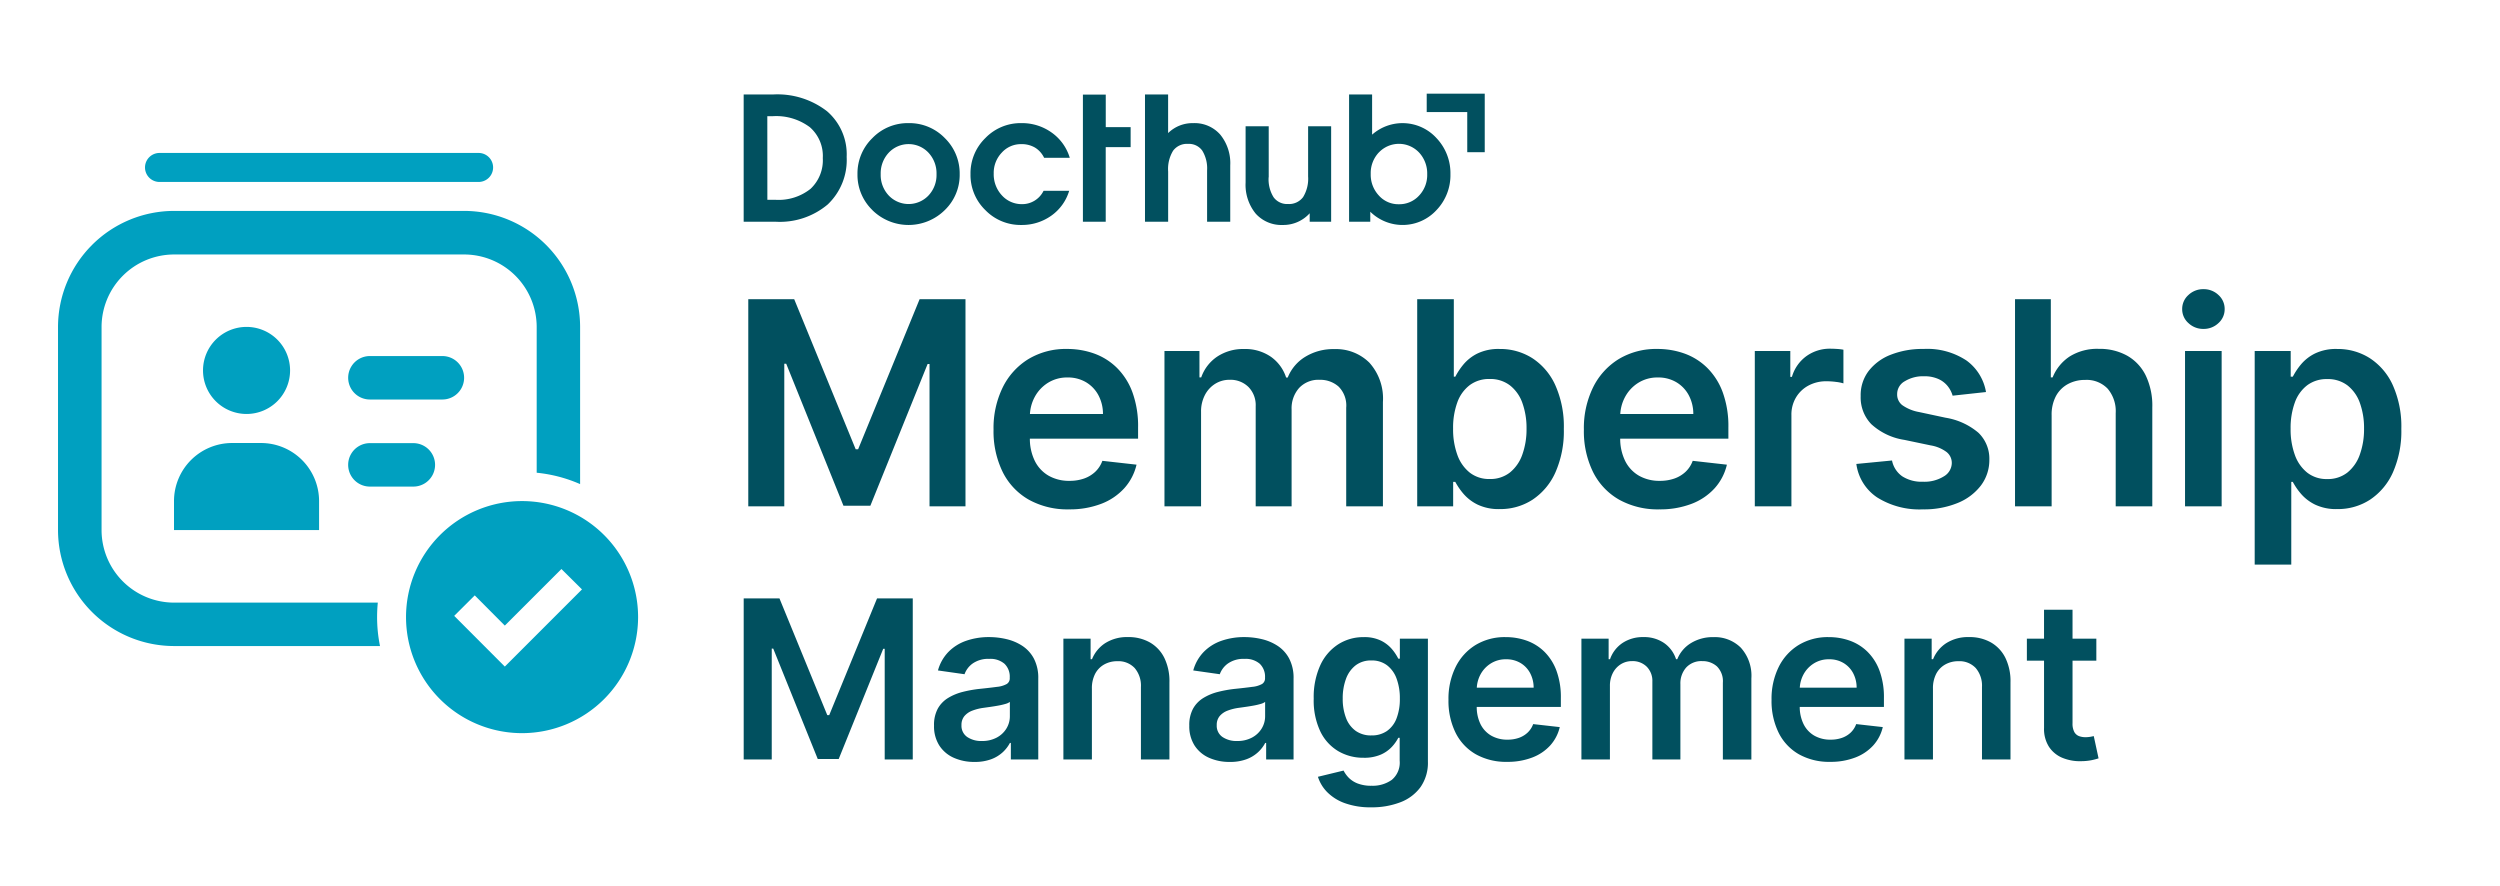 <svg xmlns="http://www.w3.org/2000/svg" width="228" height="80.81" viewBox="0 0 228 80.81">
  <g id="Group_306229" data-name="Group 306229" transform="translate(-685 -1339)">
    <rect id="bounding" width="228" height="80.81" transform="translate(685 1339)" fill="none"/>
    <rect id="_1" data-name="1" width="228" height="8.658" rx="4.329" transform="translate(685 1411.152)" fill="none"/>
    <g id="Group_43445" data-name="Group 43445" transform="translate(751.38 1346.215)">
      <g id="Group_42639" data-name="Group 42639" transform="translate(0 14.43)">
        <rect id="Rectangle_7649" data-name="Rectangle 7649" width="147.19" height="30.304" fill="none"/>
        <path id="Path_25982" data-name="Path 25982" d="M1.291-12.811H5.479L11.087.878h.221l5.608-13.688H21.1V6.08H17.821V-6.9h-.175L12.425,6.025H9.971L4.75-6.926H4.575V6.08H1.291ZM30.54,6.357a7.24,7.24,0,0,1-3.676-.89,5.953,5.953,0,0,1-2.375-2.527,8.436,8.436,0,0,1-.83-3.86,8.425,8.425,0,0,1,.835-3.842,6.285,6.285,0,0,1,2.338-2.583,6.6,6.6,0,0,1,3.533-.927,7.262,7.262,0,0,1,2.477.42,5.689,5.689,0,0,1,2.066,1.3,6.092,6.092,0,0,1,1.416,2.228,9,9,0,0,1,.517,3.215V-.091H25.227V-2.341h8.412a3.619,3.619,0,0,0-.415-1.711,3.036,3.036,0,0,0-1.13-1.185,3.214,3.214,0,0,0-1.683-.434,3.275,3.275,0,0,0-1.8.493,3.441,3.441,0,0,0-1.2,1.291,3.711,3.711,0,0,0-.438,1.748V-.174a4.588,4.588,0,0,0,.452,2.117A3.189,3.189,0,0,0,28.686,3.29a3.751,3.751,0,0,0,1.9.466,3.958,3.958,0,0,0,1.319-.208,2.872,2.872,0,0,0,1.024-.613,2.574,2.574,0,0,0,.655-1.005L36.7,2.28a4.851,4.851,0,0,1-1.121,2.154,5.46,5.46,0,0,1-2.108,1.42A7.991,7.991,0,0,1,30.54,6.357Zm8.707-.277V-8.088h3.191V-5.68H42.6a3.783,3.783,0,0,1,1.467-1.9,4.283,4.283,0,0,1,2.444-.687,4.123,4.123,0,0,1,2.431.7,3.7,3.7,0,0,1,1.4,1.9h.148a3.89,3.89,0,0,1,1.591-1.886,4.89,4.89,0,0,1,2.661-.706,4.319,4.319,0,0,1,3.191,1.236A4.886,4.886,0,0,1,59.171-3.43V6.08H55.822V-2.913a2.438,2.438,0,0,0-.7-1.932,2.514,2.514,0,0,0-1.716-.613,2.41,2.41,0,0,0-1.886.752,2.8,2.8,0,0,0-.678,1.951V6.08H47.567V-3.052a2.359,2.359,0,0,0-.66-1.753,2.336,2.336,0,0,0-1.72-.655,2.444,2.444,0,0,0-1.31.364,2.615,2.615,0,0,0-.941,1.024,3.225,3.225,0,0,0-.351,1.536V6.08Zm23.05,0V-12.811h3.339v7.066h.138a6.278,6.278,0,0,1,.729-1.1,3.947,3.947,0,0,1,1.273-1.005,4.4,4.4,0,0,1,2.048-.42,5.444,5.444,0,0,1,2.966.835,5.753,5.753,0,0,1,2.1,2.463,9.192,9.192,0,0,1,.779,3.989,9.293,9.293,0,0,1-.766,3.966,5.83,5.83,0,0,1-2.085,2.49,5.361,5.361,0,0,1-2.989.858,4.458,4.458,0,0,1-2.02-.406,4.019,4.019,0,0,1-1.287-.982,6.077,6.077,0,0,1-.752-1.093h-.194V6.08ZM65.571-1A6.768,6.768,0,0,0,65.963,1.4,3.591,3.591,0,0,0,67.1,3.013a2.852,2.852,0,0,0,1.8.576,2.883,2.883,0,0,0,1.854-.595,3.637,3.637,0,0,0,1.13-1.633A6.808,6.808,0,0,0,72.268-1a6.736,6.736,0,0,0-.378-2.343,3.518,3.518,0,0,0-1.125-1.6A2.943,2.943,0,0,0,68.9-5.533a2.934,2.934,0,0,0-1.817.563,3.43,3.43,0,0,0-1.13,1.577A6.76,6.76,0,0,0,65.571-1ZM84.379,6.357a7.24,7.24,0,0,1-3.676-.89,5.953,5.953,0,0,1-2.375-2.527,8.436,8.436,0,0,1-.83-3.86,8.425,8.425,0,0,1,.835-3.842,6.285,6.285,0,0,1,2.338-2.583A6.6,6.6,0,0,1,84.2-8.272a7.262,7.262,0,0,1,2.477.42,5.689,5.689,0,0,1,2.066,1.3,6.092,6.092,0,0,1,1.416,2.228,9,9,0,0,1,.517,3.215V-.091H79.066V-2.341h8.412a3.619,3.619,0,0,0-.415-1.711,3.036,3.036,0,0,0-1.13-1.185,3.214,3.214,0,0,0-1.683-.434,3.276,3.276,0,0,0-1.8.493,3.441,3.441,0,0,0-1.2,1.291,3.711,3.711,0,0,0-.438,1.748V-.174a4.588,4.588,0,0,0,.452,2.117A3.189,3.189,0,0,0,82.525,3.29a3.751,3.751,0,0,0,1.9.466,3.958,3.958,0,0,0,1.319-.208,2.872,2.872,0,0,0,1.024-.613,2.574,2.574,0,0,0,.655-1.005l3.118.351a4.851,4.851,0,0,1-1.121,2.154,5.459,5.459,0,0,1-2.108,1.42A7.991,7.991,0,0,1,84.379,6.357Zm8.707-.277V-8.088h3.238v2.361h.148a3.548,3.548,0,0,1,1.333-1.9,3.653,3.653,0,0,1,2.163-.669q.277,0,.623.023a4.564,4.564,0,0,1,.577.069v3.072a3.676,3.676,0,0,0-.669-.134,6.768,6.768,0,0,0-.881-.06,3.383,3.383,0,0,0-1.637.392A2.927,2.927,0,0,0,96.84-3.845a3.041,3.041,0,0,0-.415,1.6V6.08ZM114.171-4.343l-3.044.332a2.484,2.484,0,0,0-.447-.867,2.285,2.285,0,0,0-.853-.655,3.092,3.092,0,0,0-1.31-.249,3.178,3.178,0,0,0-1.748.452,1.327,1.327,0,0,0-.7,1.171,1.221,1.221,0,0,0,.457,1.005,3.817,3.817,0,0,0,1.545.636L110.491-2a6.133,6.133,0,0,1,2.993,1.374,3.284,3.284,0,0,1,.992,2.463,3.848,3.848,0,0,1-.779,2.357,5.046,5.046,0,0,1-2.135,1.591,8.059,8.059,0,0,1-3.136.572,7.247,7.247,0,0,1-4.188-1.093,4.36,4.36,0,0,1-1.891-3.049L105.6,1.9a2.294,2.294,0,0,0,.941,1.448,3.269,3.269,0,0,0,1.872.489,3.364,3.364,0,0,0,1.914-.489,1.429,1.429,0,0,0,.724-1.208,1.263,1.263,0,0,0-.466-1.005,3.32,3.32,0,0,0-1.444-.609L106.727.02a5.728,5.728,0,0,1-3.016-1.434,3.5,3.5,0,0,1-.969-2.56,3.635,3.635,0,0,1,.715-2.274,4.663,4.663,0,0,1,2.02-1.494,7.856,7.856,0,0,1,2.993-.53A6.472,6.472,0,0,1,112.4-7.212,4.468,4.468,0,0,1,114.171-4.343Zm5.986,2.122v8.3h-3.339V-12.811h3.265v7.13h.166a4.117,4.117,0,0,1,1.545-1.9,4.729,4.729,0,0,1,2.67-.7,5.159,5.159,0,0,1,2.574.618,4.2,4.2,0,0,1,1.7,1.808,6.364,6.364,0,0,1,.6,2.906V6.08H126v-8.5a3.169,3.169,0,0,0-.733-2.228,2.648,2.648,0,0,0-2.052-.8,3.229,3.229,0,0,0-1.582.383,2.7,2.7,0,0,0-1.088,1.1A3.6,3.6,0,0,0,120.157-2.221Zm12.166,8.3V-8.088h3.339V6.08ZM134-10.1a1.938,1.938,0,0,1-1.365-.53,1.68,1.68,0,0,1-.572-1.278,1.69,1.69,0,0,1,.572-1.287,1.938,1.938,0,0,1,1.365-.53,1.934,1.934,0,0,1,1.37.53,1.7,1.7,0,0,1,.567,1.287,1.686,1.686,0,0,1-.567,1.278A1.934,1.934,0,0,1,134-10.1Zm4.676,21.492V-8.088h3.284v2.343h.194a6.279,6.279,0,0,1,.729-1.1,3.948,3.948,0,0,1,1.273-1.005,4.4,4.4,0,0,1,2.048-.42,5.444,5.444,0,0,1,2.966.835,5.753,5.753,0,0,1,2.1,2.463,9.192,9.192,0,0,1,.779,3.989,9.293,9.293,0,0,1-.766,3.966,5.83,5.83,0,0,1-2.085,2.49,5.361,5.361,0,0,1-2.989.858,4.459,4.459,0,0,1-2.02-.406,4.019,4.019,0,0,1-1.287-.982,6.076,6.076,0,0,1-.752-1.093h-.138v7.545ZM141.952-1a6.769,6.769,0,0,0,.392,2.407,3.591,3.591,0,0,0,1.135,1.61,2.852,2.852,0,0,0,1.8.576,2.883,2.883,0,0,0,1.854-.595,3.638,3.638,0,0,0,1.13-1.633A6.808,6.808,0,0,0,148.649-1a6.736,6.736,0,0,0-.378-2.343,3.519,3.519,0,0,0-1.125-1.6,2.943,2.943,0,0,0-1.863-.581,2.934,2.934,0,0,0-1.817.563,3.429,3.429,0,0,0-1.13,1.577A6.759,6.759,0,0,0,141.952-1Z" transform="translate(0.572 18.452)" fill="#01505f"/>
      </g>
      <path id="Path_25983" data-name="Path 25983" d="M1-10.182H4.261L8.623.465H8.8l4.362-10.647h3.257V4.511H13.86V-5.583h-.136L9.664,4.468H7.755L3.695-5.6H3.558V4.511H1ZM22.046,4.733a4.535,4.535,0,0,1-1.883-.377,3.028,3.028,0,0,1-1.32-1.116,3.255,3.255,0,0,1-.484-1.822A3.106,3.106,0,0,1,18.7-.124a2.665,2.665,0,0,1,.94-.976,4.81,4.81,0,0,1,1.345-.556,11.139,11.139,0,0,1,1.553-.276q.969-.1,1.571-.183a2.278,2.278,0,0,0,.879-.258.6.6,0,0,0,.276-.549v-.043a1.626,1.626,0,0,0-.481-1.255A1.967,1.967,0,0,0,23.4-4.665a2.466,2.466,0,0,0-1.51.416,2.058,2.058,0,0,0-.75.983L18.717-3.61a3.9,3.9,0,0,1,.947-1.682,4.174,4.174,0,0,1,1.614-1.019,6.234,6.234,0,0,1,2.109-.341,6.871,6.871,0,0,1,1.585.187,4.507,4.507,0,0,1,1.442.613,3.158,3.158,0,0,1,1.051,1.159,3.793,3.793,0,0,1,.4,1.829V4.511h-2.5V3h-.086a3.152,3.152,0,0,1-.664.857,3.178,3.178,0,0,1-1.069.639A4.28,4.28,0,0,1,22.046,4.733Zm.674-1.908a2.8,2.8,0,0,0,1.356-.312,2.282,2.282,0,0,0,.886-.829A2.138,2.138,0,0,0,25.274.558v-1.3a1.219,1.219,0,0,1-.413.187,6.1,6.1,0,0,1-.649.151q-.359.065-.71.115l-.61.086a4.535,4.535,0,0,0-1.04.258,1.743,1.743,0,0,0-.725.5,1.242,1.242,0,0,0-.265.821,1.236,1.236,0,0,0,.524,1.083A2.277,2.277,0,0,0,22.72,2.825ZM32.756-1.946V4.511h-2.6V-6.509h2.482v1.872h.129a3.143,3.143,0,0,1,1.216-1.471,3.711,3.711,0,0,1,2.07-.545,3.931,3.931,0,0,1,1.991.488,3.314,3.314,0,0,1,1.32,1.413,4.855,4.855,0,0,1,.463,2.246V4.511h-2.6V-2.1a2.468,2.468,0,0,0-.57-1.729,2.026,2.026,0,0,0-1.575-.624,2.416,2.416,0,0,0-1.209.3,2.083,2.083,0,0,0-.825.857A2.854,2.854,0,0,0,32.756-1.946ZM45.325,4.733a4.535,4.535,0,0,1-1.883-.377,3.028,3.028,0,0,1-1.32-1.116,3.255,3.255,0,0,1-.484-1.822,3.106,3.106,0,0,1,.344-1.542,2.665,2.665,0,0,1,.94-.976,4.81,4.81,0,0,1,1.345-.556,11.139,11.139,0,0,1,1.553-.276q.969-.1,1.571-.183a2.279,2.279,0,0,0,.879-.258.6.6,0,0,0,.276-.549v-.043a1.626,1.626,0,0,0-.481-1.255,1.967,1.967,0,0,0-1.385-.445,2.466,2.466,0,0,0-1.51.416,2.058,2.058,0,0,0-.75.983L42-3.61a3.9,3.9,0,0,1,.947-1.682,4.174,4.174,0,0,1,1.614-1.019,6.234,6.234,0,0,1,2.109-.341,6.871,6.871,0,0,1,1.585.187,4.507,4.507,0,0,1,1.442.613,3.158,3.158,0,0,1,1.051,1.159,3.793,3.793,0,0,1,.4,1.829V4.511h-2.5V3h-.086a3.152,3.152,0,0,1-.664.857,3.178,3.178,0,0,1-1.069.639A4.28,4.28,0,0,1,45.325,4.733ZM46,2.825a2.8,2.8,0,0,0,1.356-.312,2.282,2.282,0,0,0,.886-.829A2.138,2.138,0,0,0,48.554.558v-1.3a1.22,1.22,0,0,1-.413.187,6.1,6.1,0,0,1-.649.151q-.359.065-.71.115l-.61.086a4.535,4.535,0,0,0-1.04.258,1.744,1.744,0,0,0-.725.5,1.242,1.242,0,0,0-.265.821,1.236,1.236,0,0,0,.524,1.083A2.277,2.277,0,0,0,46,2.825ZM58.231,8.873a6.853,6.853,0,0,1-2.4-.377,4.3,4.3,0,0,1-1.614-1.008,3.477,3.477,0,0,1-.847-1.4l2.339-.567a2.631,2.631,0,0,0,.459.642,2.314,2.314,0,0,0,.814.531,3.418,3.418,0,0,0,1.295.212A3,3,0,0,0,60.1,6.373a2.035,2.035,0,0,0,.725-1.754V2.531H60.7a3.74,3.74,0,0,1-.585.825,3.059,3.059,0,0,1-1.012.71,3.79,3.79,0,0,1-1.575.287,4.488,4.488,0,0,1-2.3-.6,4.212,4.212,0,0,1-1.636-1.794,6.587,6.587,0,0,1-.606-3A7,7,0,0,1,53.593-4.1,4.48,4.48,0,0,1,55.232-6a4.239,4.239,0,0,1,2.3-.649,3.446,3.446,0,0,1,1.6.326,3.145,3.145,0,0,1,1,.782,4.4,4.4,0,0,1,.567.857h.143V-6.509H63.4V4.69a3.869,3.869,0,0,1-.674,2.339,4.048,4.048,0,0,1-1.844,1.385A7.218,7.218,0,0,1,58.231,8.873Zm.022-6.557a2.412,2.412,0,0,0,1.406-.4A2.476,2.476,0,0,0,60.541.759a4.866,4.866,0,0,0,.3-1.808,5.107,5.107,0,0,0-.3-1.822,2.658,2.658,0,0,0-.875-1.216,2.291,2.291,0,0,0-1.417-.434,2.289,2.289,0,0,0-1.449.452,2.741,2.741,0,0,0-.875,1.238,5.059,5.059,0,0,0-.294,1.783,4.815,4.815,0,0,0,.3,1.768A2.556,2.556,0,0,0,56.814,1.9,2.4,2.4,0,0,0,58.253,2.316ZM70.628,4.726a5.631,5.631,0,0,1-2.859-.692,4.63,4.63,0,0,1-1.847-1.966,6.561,6.561,0,0,1-.646-3,6.553,6.553,0,0,1,.649-2.988,4.888,4.888,0,0,1,1.819-2.009,5.13,5.13,0,0,1,2.748-.721,5.648,5.648,0,0,1,1.926.326,4.425,4.425,0,0,1,1.607,1.008,4.738,4.738,0,0,1,1.1,1.733,7,7,0,0,1,.4,2.5v.8H66.5V-2.039h6.543a2.815,2.815,0,0,0-.323-1.331,2.362,2.362,0,0,0-.879-.922,2.5,2.5,0,0,0-1.309-.337,2.548,2.548,0,0,0-1.4.384,2.676,2.676,0,0,0-.936,1,2.886,2.886,0,0,0-.341,1.36V-.353A3.569,3.569,0,0,0,68.2,1.293a2.48,2.48,0,0,0,.983,1.047,2.918,2.918,0,0,0,1.478.362,3.078,3.078,0,0,0,1.026-.161,2.233,2.233,0,0,0,.8-.477A2,2,0,0,0,73,1.283l2.425.273a3.773,3.773,0,0,1-.872,1.675,4.246,4.246,0,0,1-1.639,1.1A6.215,6.215,0,0,1,70.628,4.726ZM77.4,4.511V-6.509h2.482v1.872h.129a2.942,2.942,0,0,1,1.141-1.481,3.331,3.331,0,0,1,1.9-.534,3.207,3.207,0,0,1,1.89.542A2.876,2.876,0,0,1,86.03-4.636h.115A3.026,3.026,0,0,1,87.383-6.1a3.8,3.8,0,0,1,2.07-.549,3.359,3.359,0,0,1,2.482.961A3.8,3.8,0,0,1,92.9-2.886v7.4h-2.6V-2.484a1.9,1.9,0,0,0-.545-1.5,1.955,1.955,0,0,0-1.334-.477,1.875,1.875,0,0,0-1.467.585,2.179,2.179,0,0,0-.527,1.517V4.511H83.871v-7.1a1.835,1.835,0,0,0-.513-1.363,1.817,1.817,0,0,0-1.338-.509A1.9,1.9,0,0,0,81-4.181a2.034,2.034,0,0,0-.732.8A2.508,2.508,0,0,0,80-2.19v6.7Zm22.692.215a5.631,5.631,0,0,1-2.859-.692,4.631,4.631,0,0,1-1.847-1.966,6.561,6.561,0,0,1-.646-3,6.553,6.553,0,0,1,.649-2.988,4.888,4.888,0,0,1,1.819-2.009,5.129,5.129,0,0,1,2.748-.721,5.648,5.648,0,0,1,1.926.326,4.425,4.425,0,0,1,1.607,1.008,4.738,4.738,0,0,1,1.1,1.733,7,7,0,0,1,.4,2.5v.8H95.959V-2.039H102.5a2.815,2.815,0,0,0-.323-1.331,2.362,2.362,0,0,0-.879-.922,2.5,2.5,0,0,0-1.309-.337,2.548,2.548,0,0,0-1.4.384,2.676,2.676,0,0,0-.936,1,2.886,2.886,0,0,0-.341,1.36V-.353a3.569,3.569,0,0,0,.352,1.646,2.48,2.48,0,0,0,.983,1.047,2.918,2.918,0,0,0,1.478.362,3.078,3.078,0,0,0,1.026-.161,2.234,2.234,0,0,0,.8-.477,2,2,0,0,0,.509-.782l2.425.273a3.773,3.773,0,0,1-.872,1.675,4.246,4.246,0,0,1-1.639,1.1A6.216,6.216,0,0,1,100.091,4.726Zm9.369-6.672V4.511h-2.6V-6.509h2.482v1.872h.129a3.143,3.143,0,0,1,1.216-1.471,3.711,3.711,0,0,1,2.07-.545,3.931,3.931,0,0,1,1.991.488,3.314,3.314,0,0,1,1.32,1.413,4.855,4.855,0,0,1,.463,2.246V4.511h-2.6V-2.1a2.468,2.468,0,0,0-.57-1.729,2.026,2.026,0,0,0-1.575-.624,2.416,2.416,0,0,0-1.209.3,2.083,2.083,0,0,0-.825.857A2.854,2.854,0,0,0,109.461-1.946Zm14.9-4.563V-4.5h-6.335V-6.509Zm-4.771-2.64h2.6V1.2a1.607,1.607,0,0,0,.161.8.832.832,0,0,0,.427.377,1.651,1.651,0,0,0,.588.1,2.6,2.6,0,0,0,.448-.036q.2-.036.312-.065l.438,2.03a5.853,5.853,0,0,1-.592.158,4.938,4.938,0,0,1-.936.1,4.2,4.2,0,0,1-1.758-.3,2.69,2.69,0,0,1-1.238-1.015,3.017,3.017,0,0,1-.448-1.722Z" transform="translate(0.445 57.54)" fill="#01505f"/>
      <g id="logo" transform="translate(1.443 0)">
        <rect id="bounding-2" data-name="bounding" width="67.342" height="14.43" fill="none"/>
        <path id="ARTWORK" d="M57.146,10.762v.916H55.213V.072h2.1V3.736a4.192,4.192,0,0,1,5.869.311,4.645,4.645,0,0,1,1.275,3.29,4.6,4.6,0,0,1-1.275,3.282,4.2,4.2,0,0,1-6.037.144Zm.778-5.4a2.735,2.735,0,0,0-.737,1.959,2.773,2.773,0,0,0,.737,1.96,2.376,2.376,0,0,0,1.828.8A2.431,2.431,0,0,0,61.6,9.289a2.731,2.731,0,0,0,.738-1.952A2.8,2.8,0,0,0,61.6,5.369a2.524,2.524,0,0,0-3.672-.008ZM46.69,10.929A4.155,4.155,0,0,1,45.776,8.1V2.972h2.108V7.623h-.008a3.1,3.1,0,0,0,.449,1.816,1.516,1.516,0,0,0,1.315.621,1.591,1.591,0,0,0,1.379-.629,3.2,3.2,0,0,0,.458-1.888V2.972h2.1v8.706H51.621v-.773a3.239,3.239,0,0,1-2.454,1.068A3.146,3.146,0,0,1,46.69,10.929Zm-24.648-.311a4.458,4.458,0,0,1-1.355-3.282,4.475,4.475,0,0,1,1.355-3.29,4.458,4.458,0,0,1,3.279-1.362,4.635,4.635,0,0,1,2.767.861,4.343,4.343,0,0,1,1.652,2.3H27.4a2.2,2.2,0,0,0-.834-.932A2.4,2.4,0,0,0,25.305,4.6a2.345,2.345,0,0,0-1.772.781,2.667,2.667,0,0,0-.729,1.9,2.819,2.819,0,0,0,.746,1.992,2.433,2.433,0,0,0,1.852.8A2.141,2.141,0,0,0,26.54,9.75a2.178,2.178,0,0,0,.81-.892h2.336a4.286,4.286,0,0,1-1.623,2.262,4.612,4.612,0,0,1-2.743.852A4.469,4.469,0,0,1,22.042,10.618Zm-10.3,0a4.465,4.465,0,0,1-1.363-3.282,4.482,4.482,0,0,1,1.363-3.29,4.481,4.481,0,0,1,3.3-1.362,4.488,4.488,0,0,1,3.3,1.362A4.5,4.5,0,0,1,19.7,7.337a4.451,4.451,0,0,1-1.363,3.282,4.7,4.7,0,0,1-6.6,0Zm1.484-5.233a2.757,2.757,0,0,0-.73,1.952,2.725,2.725,0,0,0,.73,1.944,2.5,2.5,0,0,0,3.632,0,2.724,2.724,0,0,0,.73-1.944,2.756,2.756,0,0,0-.73-1.952,2.486,2.486,0,0,0-3.632,0Zm30.1,6.293H42.264V7a3.1,3.1,0,0,0-.441-1.809,1.493,1.493,0,0,0-1.3-.613,1.562,1.562,0,0,0-1.363.629A3.2,3.2,0,0,0,38.712,7.1v4.58H36.6V.072h2.109V3.593A3.173,3.173,0,0,1,41,2.685a3.111,3.111,0,0,1,2.461,1.044,4.119,4.119,0,0,1,.914,2.82v5.13Zm-12.388,0V.08h2.084V3.051h2.269V4.875H33.019v6.8Zm-29.852,0H0V.072H2.662A7.393,7.393,0,0,1,7.593,1.593a5.185,5.185,0,0,1,1.8,4.174A5.585,5.585,0,0,1,7.666,10.1a6.781,6.781,0,0,1-4.747,1.578Zm1.074-2h.754a4.667,4.667,0,0,0,3.183-1A3.565,3.565,0,0,0,7.216,5.871,3.473,3.473,0,0,0,6.03,3.051a5.124,5.124,0,0,0-3.368-1H2.156Zm27.53-.82.005-.016v.016Zm36.3-3.521V1.673H62.293V0h5.292V5.337ZM55.205.072h.008Z" transform="translate(0 1.33)" fill="#01505f"/>
      </g>
    </g>
    <rect id="_1-2" data-name="1" width="228" height="8.658" rx="4.329" transform="translate(685 1339)" fill="none"/>
    <g id="membershipsIcon44" transform="translate(685 1347.658)">
      <rect id="bounding-3" data-name="bounding" width="63.494" height="63.494" transform="translate(0 0)" fill="none"/>
      <g id="icon" transform="translate(5.291 5.291)">
        <path id="Subtraction_53" data-name="Subtraction 53" d="M29.365,39.684H10.585A10.591,10.591,0,0,1,0,29.112V10.586A10.6,10.6,0,0,1,10.585,0H37.041A10.592,10.592,0,0,1,47.615,10.586V24.915a13.052,13.052,0,0,0-3.96-1.037V10.586a6.62,6.62,0,0,0-6.614-6.612H10.585a6.62,6.62,0,0,0-6.613,6.612V29.112a6.62,6.62,0,0,0,6.613,6.612h18.58c-.042.431-.065.874-.065,1.319a13.277,13.277,0,0,0,.264,2.635Z" transform="translate(0 5.286)" fill="#00a0c0"/>
        <path id="Union_77" data-name="Union 77" d="M0,18.523V15.879a5.3,5.3,0,0,1,5.292-5.293H7.938a5.3,5.3,0,0,1,5.293,5.293v2.644ZM17.865,14.56a1.981,1.981,0,1,1,0-3.963h3.963a1.981,1.981,0,1,1,0,3.963ZM2.646,3.974A3.97,3.97,0,1,1,6.61,7.937,3.97,3.97,0,0,1,2.646,3.974Zm15.22,2.644a1.981,1.981,0,1,1,0-3.963h6.61a1.981,1.981,0,1,1,0,3.963Z" transform="translate(10.578 15.868)" fill="#00a0c0"/>
        <path id="Subtraction_54" data-name="Subtraction 54" d="M10.578,21.164A10.582,10.582,0,1,1,21.154,10.575,10.595,10.595,0,0,1,10.578,21.164ZM6.258,8.6,4.384,10.468,9,15.093l7.037-7.038-1.874-1.86L9,11.355,6.258,8.6Z" transform="translate(31.749 31.75)" fill="#00a0c0"/>
        <path id="line" d="M1.323,0h29.1a1.323,1.323,0,1,1,0,2.646H1.323A1.323,1.323,0,0,1,1.323,0Z" transform="translate(7.934 0)" fill="#00a0c0"/>
      </g>
    </g>
  </g>
</svg>
